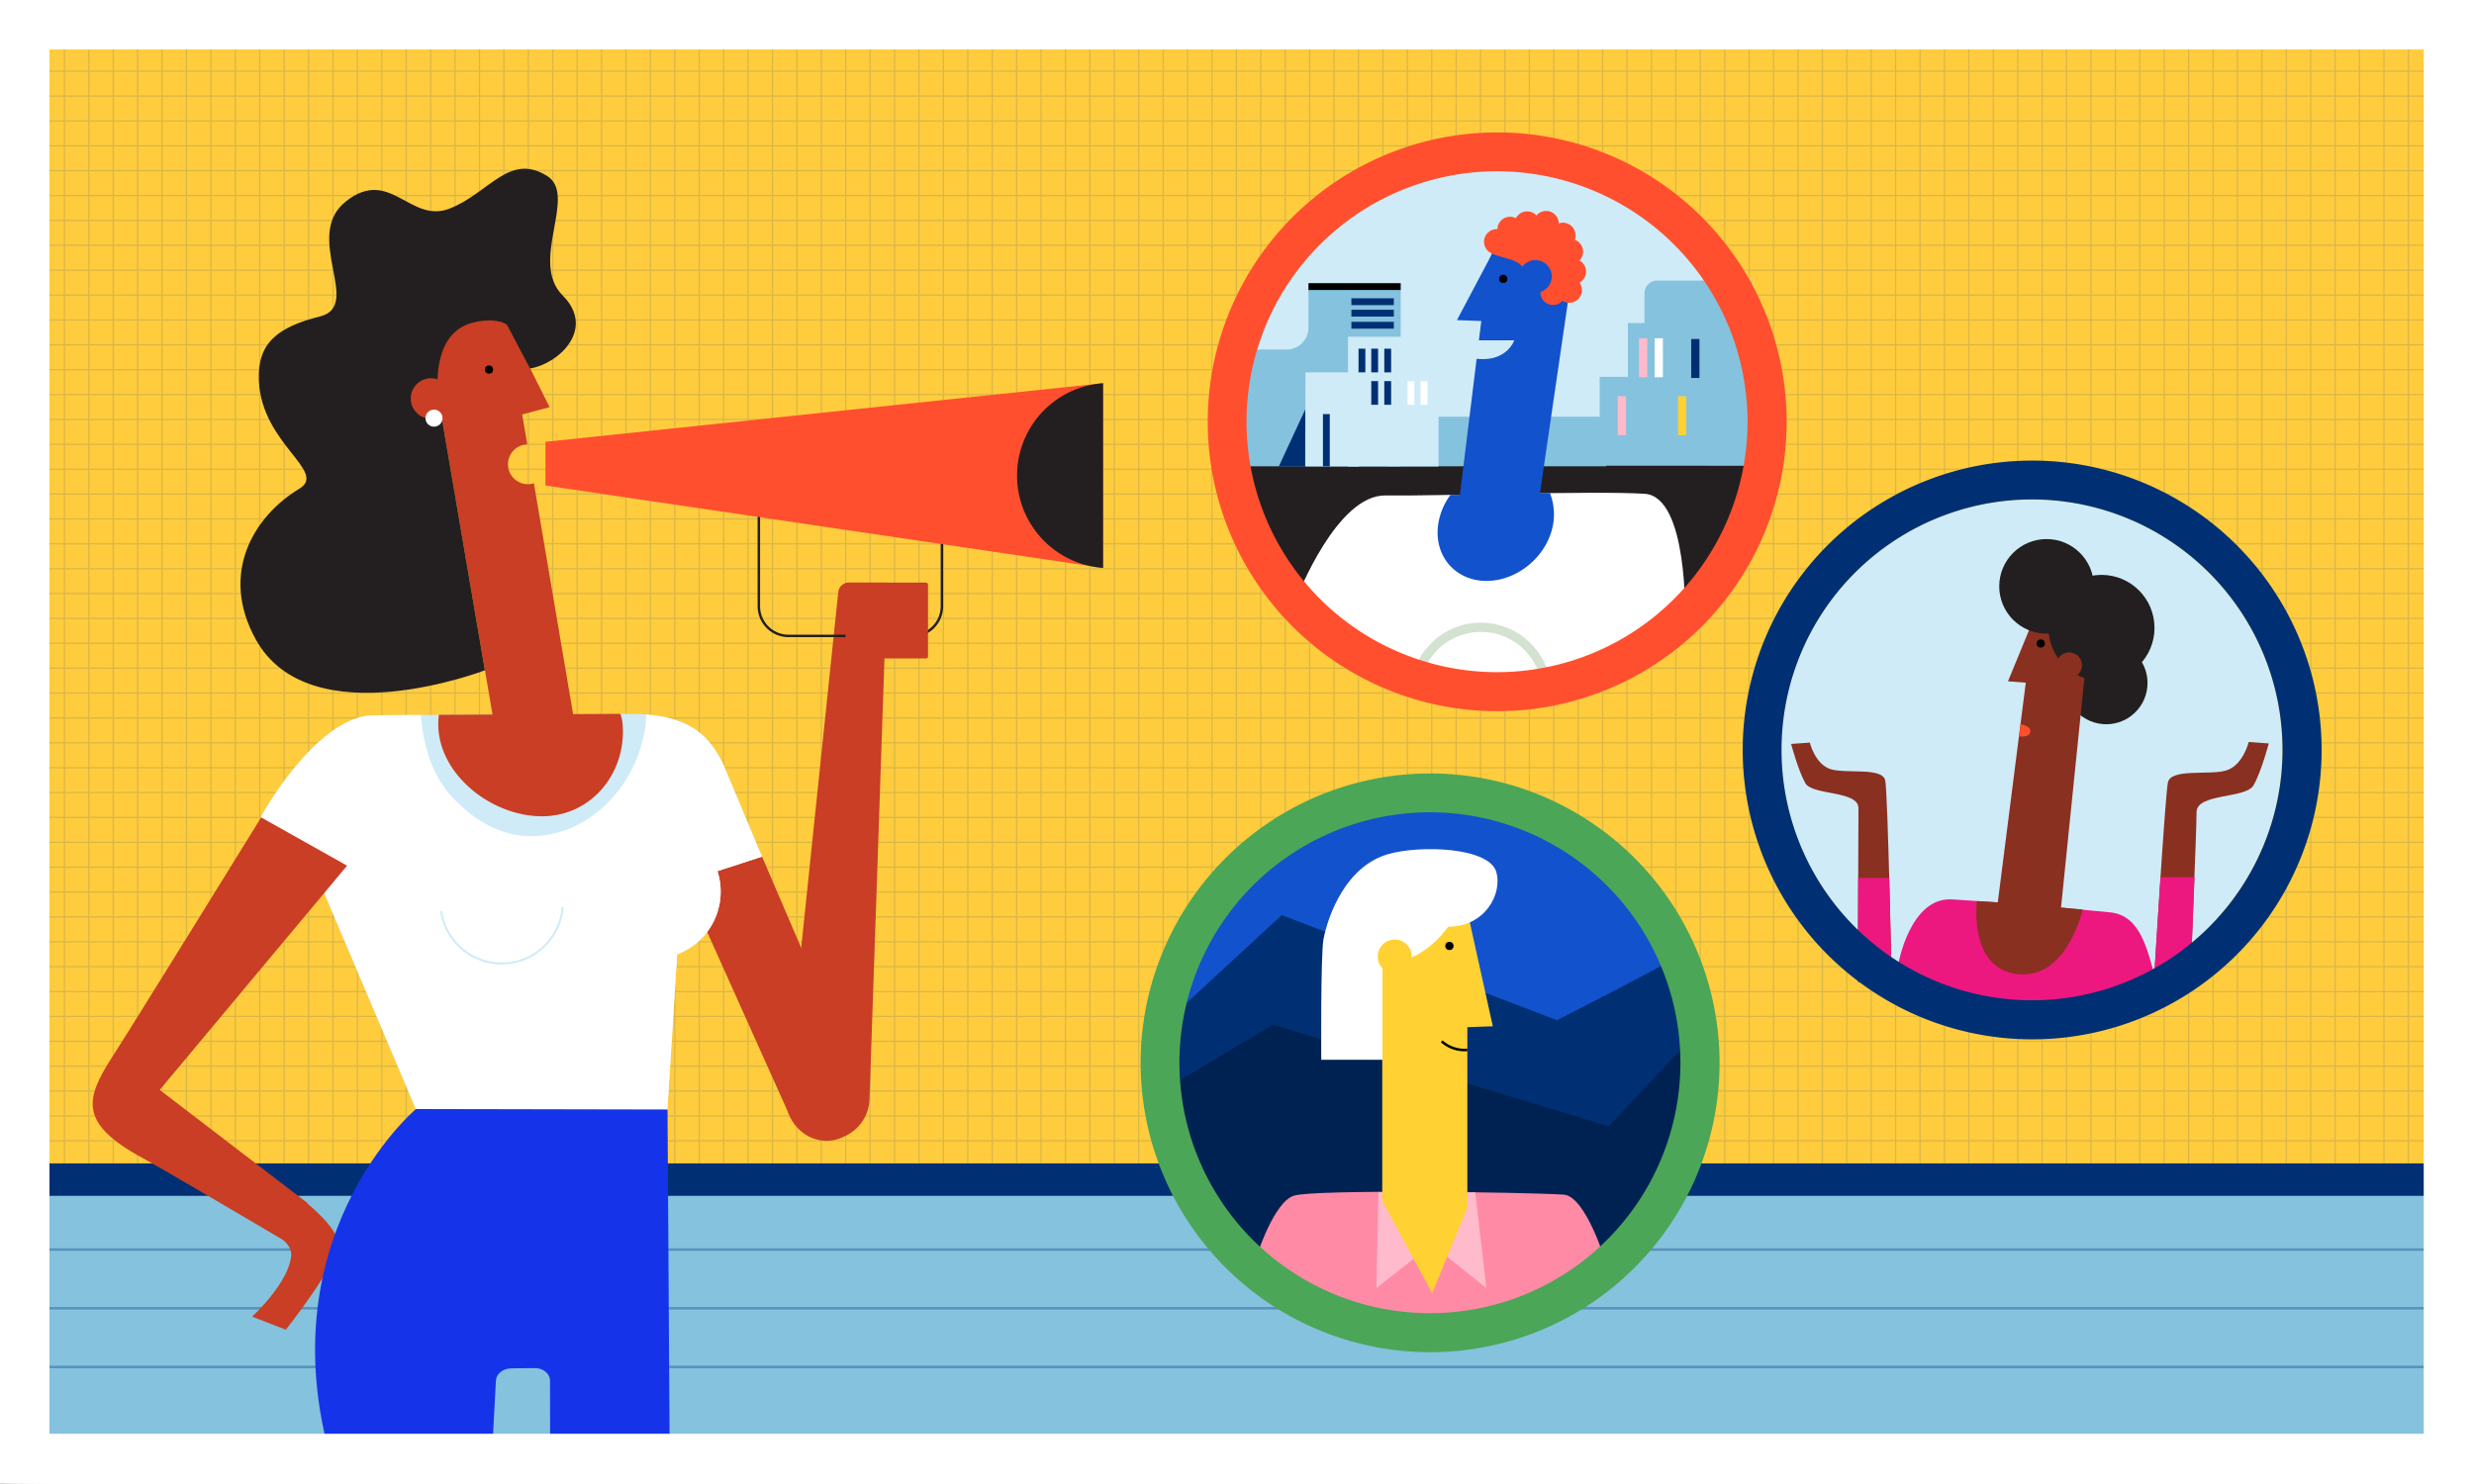 <svg xmlns="http://www.w3.org/2000/svg" viewBox="0 0 1000 600"><rect x="0" y="0" width="1000" height="600" fill="#808080" stroke="none"/><defs><style>.cls-1{isolation:isolate;}.cls-2{fill:#ffcc3d;}.cls-11,.cls-13,.cls-19,.cls-3,.cls-4{fill:none;stroke-miterlimit:10;}.cls-3,.cls-4{stroke:#d8b747;}.cls-3{stroke-width:0.5px;}.cls-4{stroke-width:0.5px;}.cls-5{fill:#85c2de;}.cls-6{fill:#003073;}.cls-7{fill:#c93e24;}.cls-8{fill:#cfebf7;}.cls-9{fill:#fff;}.cls-10{fill:#231f20;}.cls-11{stroke:#231f20;}.cls-12{fill:#ff4f2e;}.cls-13{stroke:#003073;stroke-width:1px;opacity:0.33;mix-blend-mode:multiply;}.cls-14{fill:#ed1780;}.cls-15{fill:#8a3020;}.cls-16{fill:#1252cc;}.cls-17{fill:#1534ea;}.cls-18{fill:#d4e2d1;}.cls-19{stroke:#cfebf7;stroke-width:0.81px;}.cls-20{fill:#ffbacb;}.cls-21{fill:#ffd133;}.cls-22{fill:#002252;}.cls-23{fill:#ff8aa6;}.cls-24{fill:#4ba657;}</style></defs><g class="cls-1"><g id="Layer_2" data-name="Layer 2"><g id="Layer_5" data-name="Layer 5"><rect class="cls-2" x="2.8" y="4.55" width="994.47" height="468.96"/><line class="cls-3" x1="6.29" y1="4.55" x2="6.29" y2="484.05"/><line class="cls-3" x1="16.16" y1="4.55" x2="16.16" y2="484.05"/><line class="cls-3" x1="26.03" y1="4.55" x2="26.03" y2="484.05"/><line class="cls-3" x1="35.9" y1="4.55" x2="35.9" y2="484.05"/><line class="cls-3" x1="45.77" y1="4.55" x2="45.77" y2="484.05"/><line class="cls-3" x1="55.64" y1="4.55" x2="55.64" y2="484.05"/><line class="cls-3" x1="65.51" y1="4.55" x2="65.51" y2="484.05"/><line class="cls-3" x1="75.37" y1="4.55" x2="75.39" y2="484.01"/><line class="cls-3" x1="85.24" y1="4.55" x2="85.26" y2="484.01"/><line class="cls-3" x1="95.12" y1="4.55" x2="95.12" y2="484.09"/><line class="cls-3" x1="104.99" y1="4.55" x2="104.99" y2="484.09"/><line class="cls-3" x1="114.86" y1="4.55" x2="114.86" y2="484.09"/><line class="cls-3" x1="124.72" y1="4.55" x2="124.72" y2="484.09"/><line class="cls-3" x1="134.59" y1="4.55" x2="134.59" y2="484.09"/><line class="cls-3" x1="144.46" y1="4.55" x2="144.46" y2="484.09"/><line class="cls-3" x1="154.33" y1="4.55" x2="154.33" y2="484.05"/><line class="cls-3" x1="164.2" y1="4.55" x2="164.2" y2="484.05"/><line class="cls-3" x1="174.07" y1="4.55" x2="174.07" y2="484.05"/><line class="cls-3" x1="183.94" y1="4.55" x2="183.94" y2="484.05"/><line class="cls-3" x1="193.81" y1="4.55" x2="193.81" y2="484.05"/><line class="cls-3" x1="203.68" y1="4.55" x2="203.68" y2="484.05"/><line class="cls-3" x1="213.55" y1="4.55" x2="213.55" y2="484.05"/><line class="cls-3" x1="223.42" y1="4.55" x2="223.42" y2="484.05"/><line class="cls-3" x1="233.29" y1="4.55" x2="233.29" y2="484.05"/><line class="cls-3" x1="243.15" y1="4.55" x2="243.15" y2="484.05"/><line class="cls-3" x1="253.02" y1="4.55" x2="253.02" y2="484.05"/><line class="cls-3" x1="262.89" y1="4.55" x2="262.89" y2="484.05"/><line class="cls-3" x1="272.76" y1="4.55" x2="272.76" y2="484.05"/><line class="cls-3" x1="282.63" y1="4.55" x2="282.63" y2="484.05"/><line class="cls-3" x1="292.5" y1="4.55" x2="292.5" y2="484.05"/><line class="cls-3" x1="302.37" y1="4.55" x2="302.37" y2="484.05"/><line class="cls-3" x1="312.24" y1="4.55" x2="312.24" y2="484.05"/><line class="cls-3" x1="322.11" y1="4.55" x2="322.11" y2="484.05"/><line class="cls-3" x1="331.98" y1="4.55" x2="331.98" y2="484.05"/><line class="cls-3" x1="341.85" y1="4.55" x2="341.85" y2="484.05"/><line class="cls-3" x1="351.71" y1="4.55" x2="351.71" y2="484.05"/><line class="cls-3" x1="361.58" y1="4.55" x2="361.58" y2="484.05"/><line class="cls-3" x1="371.45" y1="4.55" x2="371.45" y2="484.05"/><line class="cls-3" x1="381.32" y1="4.55" x2="381.32" y2="484.05"/><line class="cls-3" x1="391.19" y1="4.55" x2="391.19" y2="484.05"/><line class="cls-3" x1="401.06" y1="4.55" x2="401.06" y2="484.05"/><line class="cls-3" x1="410.93" y1="4.55" x2="410.93" y2="484.05"/><line class="cls-3" x1="420.8" y1="4.55" x2="420.8" y2="484.05"/><line class="cls-3" x1="430.67" y1="4.55" x2="430.67" y2="484.05"/><line class="cls-3" x1="440.54" y1="4.55" x2="440.54" y2="484.05"/><line class="cls-3" x1="450.41" y1="4.55" x2="450.41" y2="484.05"/><line class="cls-3" x1="460.28" y1="4.55" x2="460.28" y2="484.05"/><line class="cls-3" x1="470.14" y1="4.55" x2="470.14" y2="484.05"/><line class="cls-3" x1="480.01" y1="4.55" x2="480.01" y2="484.05"/><line class="cls-3" x1="489.88" y1="4.55" x2="489.88" y2="484.05"/><line class="cls-3" x1="499.75" y1="4.55" x2="499.75" y2="484.05"/><line class="cls-3" x1="509.62" y1="4.55" x2="509.62" y2="484.05"/><line class="cls-3" x1="519.49" y1="4.55" x2="519.49" y2="483.66"/><line class="cls-3" x1="529.36" y1="4.55" x2="529.36" y2="483.66"/><line class="cls-3" x1="539.23" y1="4.55" x2="539.23" y2="483.66"/><line class="cls-3" x1="549.1" y1="4.55" x2="549.1" y2="483.66"/><line class="cls-3" x1="558.97" y1="4.55" x2="558.97" y2="483.66"/><line class="cls-3" x1="568.84" y1="4.55" x2="568.84" y2="484.05"/><line class="cls-3" x1="578.71" y1="4.55" x2="578.71" y2="484.05"/><line class="cls-3" x1="588.57" y1="4.55" x2="588.57" y2="484.05"/><line class="cls-3" x1="598.44" y1="4.55" x2="598.44" y2="484.05"/><line class="cls-3" x1="608.31" y1="4.55" x2="608.31" y2="484.05"/><line class="cls-3" x1="618.18" y1="4.55" x2="618.18" y2="484.05"/><line class="cls-3" x1="628.05" y1="4.55" x2="628.05" y2="484.05"/><line class="cls-3" x1="637.92" y1="4.55" x2="637.92" y2="484.05"/><line class="cls-3" x1="647.79" y1="4.55" x2="647.79" y2="484.05"/><line class="cls-3" x1="657.66" y1="4.55" x2="657.66" y2="484.05"/><line class="cls-3" x1="667.53" y1="4.55" x2="667.53" y2="484.05"/><line class="cls-3" x1="677.4" y1="4.55" x2="677.4" y2="484.05"/><line class="cls-3" x1="687.27" y1="4.55" x2="687.27" y2="484.05"/><line class="cls-3" x1="697.14" y1="4.55" x2="697.14" y2="484.05"/><line class="cls-3" x1="707" y1="4.55" x2="707" y2="484.05"/><line class="cls-3" x1="716.87" y1="4.55" x2="716.87" y2="484.05"/><line class="cls-3" x1="726.74" y1="4.55" x2="726.74" y2="484.05"/><line class="cls-3" x1="736.61" y1="4.55" x2="736.61" y2="484.05"/><line class="cls-3" x1="746.48" y1="4.55" x2="746.48" y2="484.05"/><line class="cls-3" x1="756.35" y1="4.55" x2="756.35" y2="484.05"/><line class="cls-3" x1="766.22" y1="4.55" x2="766.22" y2="484.05"/><line class="cls-3" x1="776.09" y1="4.55" x2="776.09" y2="484.05"/><line class="cls-3" x1="785.96" y1="4.55" x2="785.96" y2="484.05"/><line class="cls-3" x1="795.83" y1="4.55" x2="795.83" y2="484.05"/><line class="cls-3" x1="805.7" y1="4.55" x2="805.7" y2="484.05"/><line class="cls-3" x1="815.57" y1="4.55" x2="815.57" y2="484.05"/><line class="cls-3" x1="825.43" y1="4.55" x2="825.43" y2="484.05"/><line class="cls-3" x1="835.3" y1="4.55" x2="835.3" y2="484.05"/><line class="cls-3" x1="845.17" y1="4.55" x2="845.17" y2="484.05"/><line class="cls-3" x1="855.04" y1="4.55" x2="855.04" y2="484.05"/><line class="cls-3" x1="864.91" y1="4.55" x2="864.91" y2="484.05"/><line class="cls-3" x1="874.78" y1="4.55" x2="874.78" y2="484.05"/><line class="cls-3" x1="884.65" y1="4.55" x2="884.65" y2="484.05"/><line class="cls-3" x1="894.52" y1="4.55" x2="894.52" y2="484.05"/><line class="cls-3" x1="904.39" y1="4.55" x2="904.39" y2="484.05"/><line class="cls-3" x1="914.26" y1="4.55" x2="914.26" y2="484.05"/><line class="cls-3" x1="924.13" y1="4.55" x2="924.13" y2="484.05"/><line class="cls-3" x1="934" y1="4.55" x2="934" y2="484.05"/><line class="cls-3" x1="943.86" y1="4.55" x2="943.86" y2="484.05"/><line class="cls-3" x1="953.73" y1="4.55" x2="953.73" y2="484.05"/><line class="cls-3" x1="963.6" y1="4.55" x2="963.6" y2="484.05"/><line class="cls-3" x1="973.47" y1="4.55" x2="973.47" y2="484.05"/><line class="cls-3" x1="983.34" y1="4.55" x2="983.34" y2="484.05"/><line class="cls-3" x1="993.21" y1="4.55" x2="993.21" y2="483.85"/><line class="cls-4" x1="2.85" y1="8.67" x2="997.23" y2="8.67"/><line class="cls-4" x1="2.85" y1="18.73" x2="997.23" y2="18.73"/><line class="cls-4" x1="2.85" y1="28.79" x2="997.23" y2="28.79"/><line class="cls-4" x1="2.85" y1="38.84" x2="997.23" y2="38.84"/><line class="cls-4" x1="2.85" y1="48.9" x2="997.23" y2="48.9"/><line class="cls-4" x1="2.85" y1="58.96" x2="997.23" y2="58.96"/><line class="cls-4" x1="2.85" y1="69.01" x2="997.23" y2="69.01"/><line class="cls-4" x1="2.85" y1="79.07" x2="997.23" y2="79.07"/><line class="cls-4" x1="2.85" y1="89.13" x2="997.23" y2="89.13"/><line class="cls-4" x1="2.85" y1="99.18" x2="997.23" y2="99.18"/><line class="cls-4" x1="2.85" y1="109.24" x2="997.23" y2="109.24"/><line class="cls-4" x1="2.85" y1="119.3" x2="997.23" y2="119.3"/><line class="cls-4" x1="2.85" y1="129.36" x2="997.23" y2="129.36"/><line class="cls-4" x1="2.85" y1="139.41" x2="997.23" y2="139.41"/><line class="cls-4" x1="2.85" y1="149.47" x2="997.23" y2="149.47"/><line class="cls-4" x1="2.85" y1="159.53" x2="997.23" y2="159.53"/><line class="cls-4" x1="2.85" y1="169.58" x2="997.23" y2="169.58"/><line class="cls-4" x1="2.85" y1="179.64" x2="997.23" y2="179.64"/><line class="cls-4" x1="2.85" y1="189.7" x2="997.23" y2="189.7"/><line class="cls-4" x1="2.85" y1="199.75" x2="997.23" y2="199.75"/><line class="cls-4" x1="2.85" y1="209.81" x2="997.23" y2="209.81"/><line class="cls-4" x1="2.85" y1="219.87" x2="997.23" y2="219.87"/><line class="cls-4" x1="2.85" y1="229.93" x2="997.23" y2="229.93"/><line class="cls-4" x1="2.85" y1="239.98" x2="997.23" y2="239.98"/><line class="cls-4" x1="2.85" y1="250.04" x2="997.23" y2="250.04"/><line class="cls-4" x1="2.85" y1="260.1" x2="997.23" y2="260.1"/><line class="cls-4" x1="2.85" y1="270.15" x2="997.23" y2="270.15"/><line class="cls-4" x1="2.85" y1="280.21" x2="997.23" y2="280.21"/><line class="cls-4" x1="2.85" y1="290.27" x2="997.23" y2="290.27"/><line class="cls-4" x1="2.85" y1="300.33" x2="997.23" y2="300.33"/><line class="cls-4" x1="2.85" y1="310.38" x2="997.23" y2="310.38"/><line class="cls-4" x1="2.85" y1="320.44" x2="997.23" y2="320.44"/><line class="cls-4" x1="2.85" y1="330.5" x2="997.23" y2="330.5"/><line class="cls-4" x1="2.85" y1="340.55" x2="997.23" y2="340.55"/><line class="cls-4" x1="2.85" y1="350.61" x2="997.23" y2="350.61"/><line class="cls-4" x1="2.85" y1="360.67" x2="997.23" y2="360.67"/><line class="cls-4" x1="2.85" y1="370.72" x2="997.23" y2="370.72"/><line class="cls-4" x1="2.85" y1="380.78" x2="997.23" y2="380.78"/><line class="cls-4" x1="2.85" y1="390.84" x2="997.23" y2="390.84"/><line class="cls-4" x1="2.85" y1="400.9" x2="997.23" y2="400.9"/><line class="cls-4" x1="2.85" y1="410.95" x2="997.23" y2="410.95"/><line class="cls-4" x1="2.85" y1="421.01" x2="997.23" y2="421.01"/><line class="cls-4" x1="2.85" y1="431.07" x2="997.23" y2="431.07"/><line class="cls-4" x1="2.85" y1="441.12" x2="997.23" y2="441.12"/><line class="cls-4" x1="2.85" y1="451.18" x2="997.23" y2="451.18"/><line class="cls-4" x1="2.85" y1="461.24" x2="997.23" y2="461.24"/><line class="cls-4" x1="2.85" y1="471.29" x2="997.23" y2="471.29"/><line class="cls-4" x1="2.85" y1="481.35" x2="997.23" y2="481.35"/><rect class="cls-5" x="5.8" y="470.58" width="989.56" height="124.31"/><rect class="cls-6" x="5.7" y="470.38" width="989.59" height="13.11"/><path class="cls-7" d="M340.36,459.88h0c-7.78,3.62-17.2-.12-21-8.36l-42.79-95.38,31.36-10,39.6,92.23C351.33,446.64,348.14,456.26,340.36,459.88Z"/><polygon class="cls-7" points="206.21 168.84 222.15 164.62 203.74 127.93 206.21 168.84"/><path class="cls-8" d="M308,346.36l-15.57-37.13c-6.11-12.59-14.52-20.6-38.44-20.6l-102.7.56c-22.45,0-44.32,38.11-45.88,41.19l24.22,27.36,38.46,90.67,101.59.25,4-62.79A27.08,27.08,0,0,0,290,352.21Z"/><path class="cls-9" d="M308,346.36l-15.57-37.13C287,298,279.71,290.41,261.22,288.91c-.77,24.86-20.77,49.16-46.56,49.16-12.81,0-23.65-6.87-32-15.93-8.21-8.89-11.67-21.17-12.52-33.06l-18.81.11c-22.45,0-44.32,38.11-45.88,41.19l24.22,27.36,38.46,90.67,101.66.18,3.92-62.72A27.08,27.08,0,0,0,290,352.21Z"/><path class="cls-7" d="M215.8,195.37a9.3,9.3,0,0,1-1.07.27A8,8,0,0,1,212,179.79a8.78,8.78,0,0,1,1.13-.1l-8.09-47.6a16.16,16.16,0,0,0-18.65-13.2h0a16.15,16.15,0,0,0-13.2,18.64l27.37,160,35.79,18.88Z"/><path class="cls-10" d="M204.87,131.2c-2.72-1.71-7.8-2.38-14.15-.65-16.28,4.45-14.1,27-13.32,31.52L196,271s-70.65,27.24-92.61-12.47c-14.8-26.75-.75-49.87,17.58-60.92,11.6-7-15.31-18-16.34-43.86-.6-15,7.44-21.48,24.79-25.83s-7.22-32.52,10.37-46.48c17.84-14.15,26,9.2,42,2.87s24.09-22.76,39.38-13.15c12.44,7.81-7.41,34.62,6.25,48.28,13.29,13.28-1,27.42-13.19,29.57C208.45,138,204.87,131.2,204.87,131.2Z"/><path class="cls-7" d="M338.83,239.39,317.6,443.25a16.85,16.85,0,0,0,16.14,17.55h0a16.88,16.88,0,0,0,17.7-16l7.11-209.23H343.09A4.27,4.27,0,0,0,338.83,239.39Z"/><path class="cls-11" d="M306.73,197.62v47.49a12,12,0,0,0,12,12h50a12,12,0,0,0,12-12V197.62Z"/><polygon class="cls-12" points="445.86 154.93 220.47 178.63 220.47 196.3 445.86 229.62 445.86 154.93"/><path class="cls-10" d="M445.86,154.94a37.43,37.43,0,0,0,0,74.67Z"/><rect class="cls-7" x="341.76" y="235.56" width="33.34" height="30.66" rx="0.75"/><line class="cls-13" x1="6.01" y1="528.94" x2="995.6" y2="528.94"/><line class="cls-13" x1="6.01" y1="505.21" x2="995.6" y2="505.21"/><path class="cls-7" d="M123.33,485.85s13.5,10.64,13.31,17.07c-.25,8.38-21.11,34.7-21.11,34.7l-13.61-5.29s15.22-14,15.81-25c.3-5.59-9.49-10.06-9.49-10.06Z"/><line class="cls-13" x1="6.01" y1="552.68" x2="995.6" y2="552.68"/><circle class="cls-7" cx="174.23" cy="161.13" r="8.21"/><circle class="cls-9" cx="175.43" cy="169.06" r="3.45"/><ellipse class="cls-8" cx="821.31" cy="303.18" rx="101.28" ry="101.24"/><path class="cls-14" d="M815.79,365.41c-5.08-.38-21.53-1.4-26.59-1.76-17.11-1.21-21.92,26.19-21.92,26.19s31.68,17.1,47,18.23,54.46-10.18,57.28-11.68c-3.39-10.43-5.46-26.07-18.46-27.5C848.41,368.37,815.79,365.41,815.79,365.41Z"/><path class="cls-15" d="M729.74,316.67c2.88,5,21.46,2.88,21.46,10.09s-.29,70.17-.29,70.17l13.71-.36s-1.52-75.58-2.6-81-15.33-2.71-21.82-4.51-8.66-10.82-8.66-10.82l-7.57.54S726.85,311.62,729.74,316.67Z"/><path class="cls-15" d="M910.86,317.55c-3.09,5.41-23,3.09-23,10.82s-2.6,69.21-2.6,69.21l-14.68-.39s4.53-75,5.69-80.8,16.42-2.89,23.37-4.82S908.93,300,908.93,300l8.12.58S914,312.15,910.86,317.55Z"/><path class="cls-14" d="M751.1,354.93c-.08,19.61-.19,42-.19,42l13.71-.36s-.42-21-1-41.64Z"/><path class="cls-14" d="M873.29,354.68c-1.39,20.91-2.69,42.51-2.69,42.51l14.68.39s1-23.21,1.74-42.9Z"/><path class="cls-6" d="M938.41,303.15a117,117,0,1,1-117-116.93A116.95,116.95,0,0,1,938.41,303.15ZM821.31,201.93A101.25,101.25,0,1,0,922.6,303.18,101.27,101.27,0,0,0,821.31,201.93Z"/><ellipse class="cls-16" cx="578.09" cy="429.71" rx="110.25" ry="110.21"/><path class="cls-17" d="M198.45,595.89l2-37.71c.15-2.72,2.83-4.88,6.14-4.93l9.4-.14c3.22-.05,6,1.94,6.32,4.59l.07,38.19h48.36l-.93-147.29-101.71-.2s-62.68,52.91-32.56,147.49Z"/><path class="cls-7" d="M177.39,289a30.43,30.43,0,0,0-.24,3.75c0,20.39,21.52,37.28,41.92,37.28s34.57-18.14,32.52-38a15.27,15.27,0,0,0-.87-3.43Z"/><path class="cls-7" d="M105.56,330.49,140.29,350,64.56,440.66l59.73,45.75-9,15.42s-49.76-29.37-57.52-33.56c-25.88-14-23.36-23.85-12.56-40.67C55.86,411,105.56,330.49,105.56,330.49Z"/><ellipse class="cls-8" cx="605.16" cy="170.47" rx="109.79" ry="109.75"/><path class="cls-10" d="M496.77,188a109.81,109.81,0,0,0,216.77,0Z"/><rect class="cls-5" x="560.53" y="168.47" width="88.62" height="20.05"/><path class="cls-5" d="M708.16,188.31V113.43H669.88a5.17,5.17,0,0,0-5.18,5.17v12H658v21.76h-11.4v35.94Z"/><path class="cls-5" d="M566.17,117.12H528.88v15.35a8.85,8.85,0,0,1-8.85,8.85H501.46v47.2h64.71Z"/><path class="cls-9" d="M523.87,242.17c.88-1.78,16.57-42.18,36.19-41.85,19.4.33,84.14-2,104.75-.67C682.44,200.79,681.1,250,681.1,250s-69,36-92,34.69S523.87,242.17,523.87,242.17Z"/><polygon class="cls-16" points="602.9 129.93 588.9 129.43 602.53 103.69 602.9 129.93"/><path class="cls-16" d="M621.07,90.55h0c-9.5,0-18.28,7.69-19.61,17.19l-3.68,29.86h14.28s-2.95,8.83-15.2,7.46l-9.21,74.87,34.4-17.76,13.8-94.43C637.19,98.24,630.57,90.55,621.07,90.55Z"/><path class="cls-12" d="M633.8,122.33l2.05-14.59c1.34-9.5-5.28-17.19-14.78-17.19h0c-7.67,0-14.86,5-18.05,11.94,6.6,3,13,1.52,14.82,10.94C618.58,117.37,631,109.75,633.8,122.33Z"/><circle class="cls-12" cx="627.74" cy="118.19" r="5.13"/><circle class="cls-12" cx="634.31" cy="117.3" r="5.13"/><circle class="cls-12" cx="635.96" cy="109.79" r="5.13"/><circle class="cls-16" cx="620.62" cy="111.77" r="6.6"/><path class="cls-16" d="M586.28,200.09a26.56,26.56,0,0,0-4.94,11.78c-1.92,12.85,6.93,23.16,19.78,23s24.83-10.63,26.75-23.48a23.87,23.87,0,0,0-1.39-12.08Z"/><circle class="cls-12" cx="634.77" cy="101.76" r="5.13"/><circle class="cls-12" cx="631.73" cy="95.15" r="5.13"/><circle class="cls-12" cx="624.95" cy="90.41" r="5.13"/><circle class="cls-12" cx="617.26" cy="90.58" r="5.13"/><circle class="cls-12" cx="610.37" cy="92.76" r="5.13"/><circle class="cls-12" cx="604.97" cy="97.75" r="5.13"/><ellipse class="cls-10" cx="851.35" cy="276.14" rx="16.69" ry="16.68"/><path class="cls-15" d="M822.88,248.13l-11.24,27.33,7.19.56-11.32,88.83-8.42-.53s-3.64,27.19,16.39,29.52,26.34-26.08,26.34-26.08l-8.74-.85,11.46-112.59Z"/><ellipse class="cls-10" cx="827.22" cy="237.07" rx="19.12" ry="19.12"/><ellipse class="cls-10" cx="849.43" cy="253.86" rx="21.43" ry="21.43"/><path class="cls-12" d="M820.67,295.86c-.34,2.56-4.6,1.83-4.6,1.83l.62-4.9S821,293.49,820.67,295.86Z"/><path class="cls-18" d="M623.18,277a23.7,23.7,0,0,1,3.51-1.07,28.46,28.46,0,0,0-56.43,1.23,21.86,21.86,0,0,1,3.79-.4,24.8,24.8,0,0,1,49.13.24Z"/><path class="cls-12" d="M722.17,170.47a117,117,0,1,1-117-116.93A116.95,116.95,0,0,1,722.17,170.47ZM605.08,69.26A101.25,101.25,0,1,0,706.36,170.5,101.27,101.27,0,0,0,605.08,69.26Z"/><path class="cls-19" d="M227.4,366.79a24.71,24.71,0,0,1-49.08,1.64"/><circle class="cls-15" cx="836.37" cy="268.96" r="5.18"/><rect class="cls-20" x="662.49" y="136.77" width="3.35" height="15.76"/><rect class="cls-9" x="668.8" y="136.77" width="3.35" height="15.76"/><rect class="cls-21" x="678.26" y="160.2" width="3.35" height="15.76"/><rect class="cls-20" x="653.9" y="160.2" width="3.35" height="15.76"/><rect class="cls-6" x="683.58" y="137.06" width="3.35" height="15.76"/><rect class="cls-8" x="527.64" y="150.54" width="21.65" height="38.05"/><rect class="cls-8" x="544.87" y="136.15" width="36.6" height="52.45"/><rect class="cls-6" x="549.12" y="140.98" width="2.76" height="9.57"/><rect class="cls-6" x="554.27" y="140.98" width="2.76" height="9.57"/><rect class="cls-6" x="559.54" y="140.98" width="2.76" height="9.57"/><rect class="cls-6" x="553.43" y="113.4" width="2.76" height="17.15" transform="translate(432.84 676.79) rotate(-90)"/><rect x="546.14" y="97.22" width="2.76" height="37.29" transform="translate(431.66 663.39) rotate(-90)"/><rect class="cls-6" x="553.43" y="118.03" width="2.76" height="17.15" transform="translate(428.21 681.42) rotate(-90)"/><rect class="cls-6" x="553.43" y="122.92" width="2.76" height="17.15" transform="translate(423.32 686.31) rotate(-90)"/><rect class="cls-6" x="554.27" y="154.09" width="2.76" height="9.57"/><rect class="cls-6" x="534.74" y="167.42" width="2.76" height="21.14"/><polygon class="cls-6" points="527.55 188.57 516.9 188.57 527.6 165.53 527.55 188.57"/><rect class="cls-6" x="559.54" y="154.09" width="2.76" height="9.57"/><rect class="cls-9" x="568.93" y="154.09" width="2.76" height="9.57"/><rect class="cls-9" x="574.21" y="154.09" width="2.76" height="9.57"/><circle cx="197.66" cy="149.42" r="1.67"/><circle cx="607.6" cy="112.75" r="1.67"/><circle cx="824.87" cy="260.17" r="1.67"/><path class="cls-6" d="M466.57,417.55,518.07,370l111.27,42.48s37.41-19,47.9-25.2c6,6.55,6,46.62,3.61,65.59-2.26,18.07-19,65.3-45.56,72.1s-55.95,12.28-72.82,10.93C517.66,532.33,474.22,478.24,466.57,417.55Z"/><path class="cls-22" d="M650.23,455.35l-135.7-41.08-50.67,30.28s20.93,112.78,160.08,88.55c64.11-11.16,59-112.49,59-112.49Z"/><path class="cls-23" d="M508.16,507.31s6.78-21.21,14.76-23.86S615.75,482,632,483c9.07.54,17.23,27.85,17.23,27.85s-41.23,25.26-61.85,24.6S520.8,523.93,508.16,507.31Z"/><polygon class="cls-20" points="557.15 482.02 556.35 520.77 578.75 503.24 600.81 520.77 596.29 482.09 557.15 482.02"/><path class="cls-21" d="M558.71,485.6V370.16A17.19,17.19,0,0,1,575.91,353h0a17.19,17.19,0,0,1,17.2,17.19v118.1l-14.19,34.63Z"/><polygon class="cls-21" points="591 415.37 603.41 414.94 592.6 366.11 591 415.37"/><path class="cls-9" d="M604.85,352.67c2.4,8.8-4.55,22-19.49,22-12.26,16.77-26.55,14.61-26.55,14.61v39.19H534.06s-.28-42.75.9-48.75c2-10.32,9.33-29.42,25.91-34.32C573.65,341.6,602.05,342.4,604.85,352.67Z"/><circle class="cls-21" cx="563.75" cy="386.74" r="6.87"/><circle cx="585.86" cy="382.46" r="1.67"/><path class="cls-24" d="M695.05,429.65a117,117,0,1,1-117-116.93A117,117,0,0,1,695.05,429.65ZM578,328.43A101.25,101.25,0,1,0,679.23,429.68,101.26,101.26,0,0,0,578,328.43Z"/><path d="M593.11,424a13.58,13.58,0,0,1-10-3.33l-.72.7a14.14,14.14,0,0,0,9.77,3.67l.92,0Z"/><path class="cls-9" d="M979.78,0H0V599.78L20,600h980V0Zm0,579.78H20V20H979.78Z"/><path class="cls-9" d="M979.78,0H0V599.78L20,600h980V0Zm0,579.78H20V20H979.78Z"/></g></g></g></svg>
